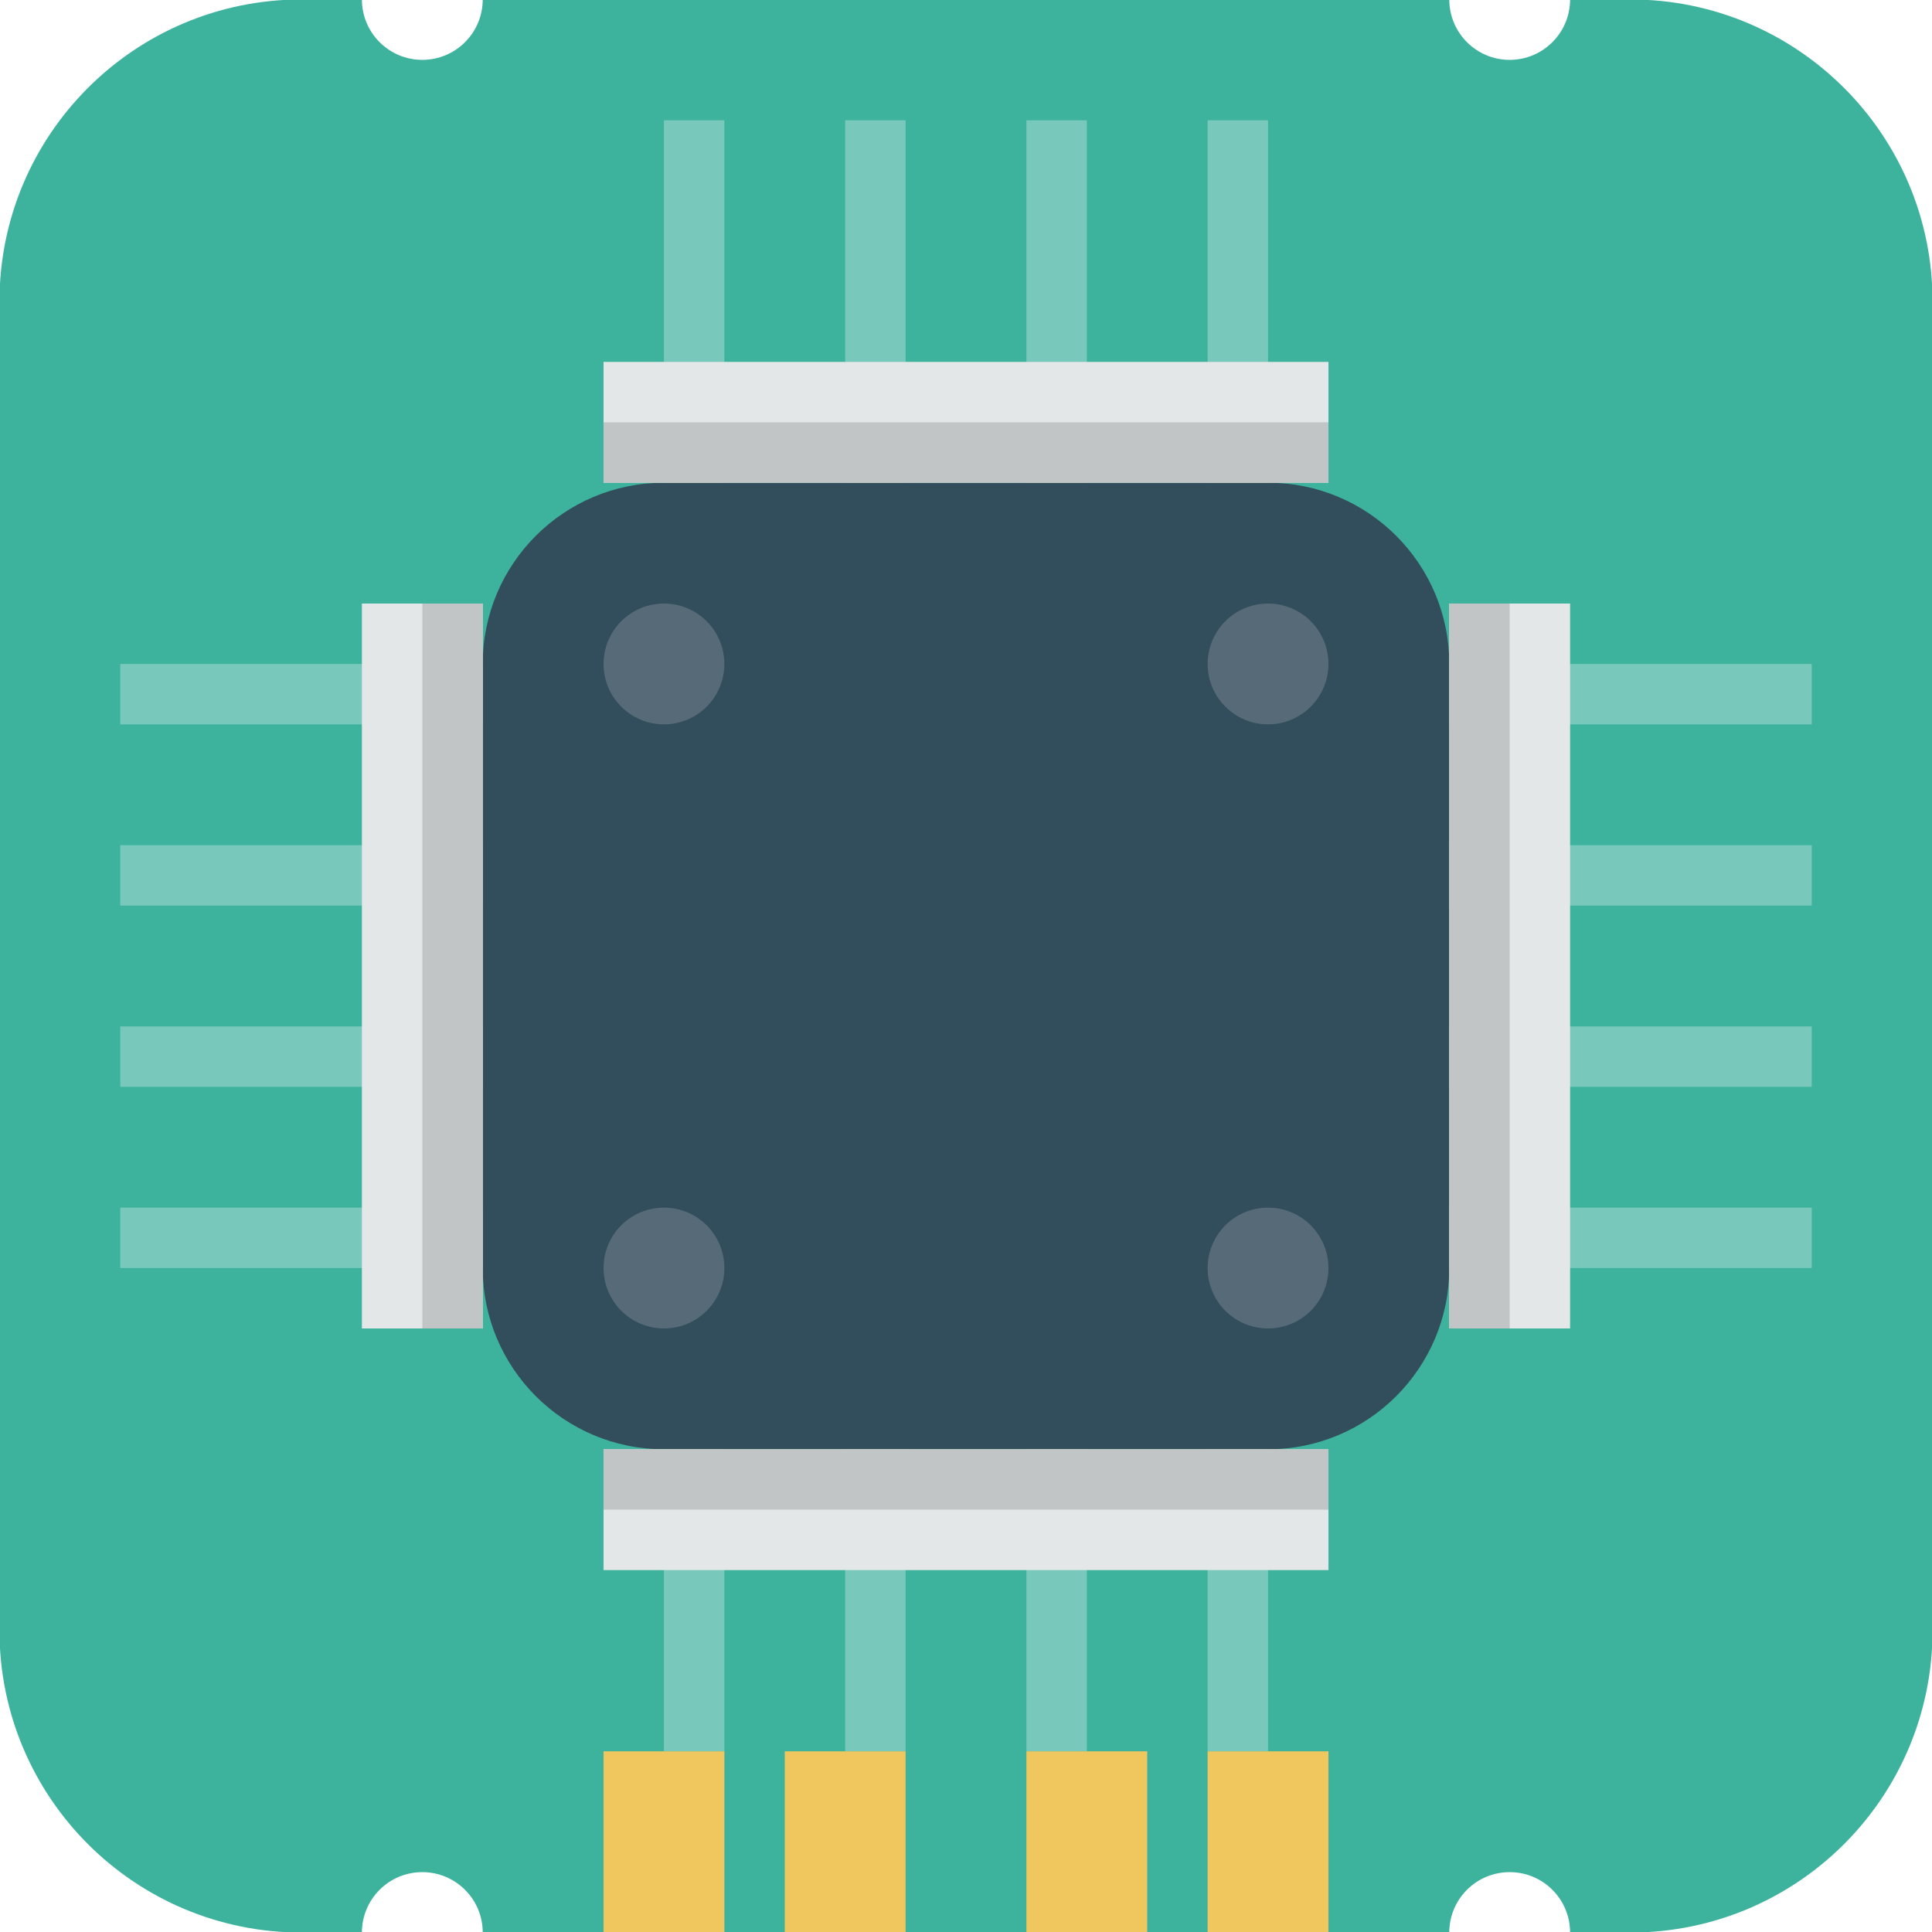 <svg version="1.1" id="Слой_1"
                                    xmlns="http://www.w3.org/2000/svg" xmlns:xlink="http://www.w3.org/1999/xlink"
                                    x="0px" y="0px" width="66.0px" height="66.0px" viewBox="0 0 31.982 31.922"
                                    enable-background="new 0 0 31.982 31.922" xml:space="preserve">
                                    <path fill="#3DB39E" d="M26.991-0.039h-1c0,0.552-0.448,1-1,1c-0.553,0-1-0.448-1-1h-16c0,0.552-0.448,1-1,1c-0.553,0-1-0.448-1-1
                                          h-1c-2.762,0-5,2.238-5,5v22c0,2.762,2.238,5,5,5h1c0-0.553,0.447-1,1-1c0.552,0,1,0.447,1,1h16c0-0.553,0.447-1,1-1
                                          c0.552,0,1,0.447,1,1h1c2.762,0,5-2.238,5-5v-22C31.991,2.2,29.753-0.039,26.991-0.039z" />
                                    <g>
                                        <g>
                                            <path fill="#78C9BB" d="M29.991,11.961v-1h-9v-9h-1v9h-2v-9h-1v9h-2v-9h-1v9h-2v-9h-1v9h-9v1h9v2h-9v1h9v2h-9v1h9v2h-9v1h9v8h1v-8
                                                  h2v8h1v-8h2v8h1v-8h2v8h1v-8h9v-1h-9v-2h9v-1h-9v-2h9v-1h-9v-2H29.991z M16.991,11.961v2h-2v-2H16.991z M16.991,14.961v2h-2v-2
                                                  H16.991z M11.991,11.961h2v2h-2V11.961z M11.991,14.961h2v2h-2V14.961z M11.991,19.961v-2h2v2H11.991z M14.991,19.961v-2h2v2
                                                  H14.991z M19.991,19.961h-2v-2h2V19.961z M19.991,16.961h-2v-2h2V16.961z M19.991,13.961h-2v-2h2V13.961z" />
                                        </g>
                                    </g>
                                    <path fill="#324D5B" d="M10.991,7.961h10c1.657,0,3,1.343,3,3v10c0,1.656-1.343,3-3,3h-10c-1.657,0-3-1.344-3-3v-10
                                          C7.991,9.304,9.334,7.961,10.991,7.961z" />
                                    <g>
                                        <g>
                                            <path fill="#E4E7E7" d="M5.991,21.961h2v-12h-2V21.961z M23.991,9.961v12h2v-12H23.991z M9.991,25.961h12v-2h-12V25.961z
                                                   M9.991,7.961h12v-2h-12V7.961z" />
                                        </g>
                                    </g>
                                    <g>
                                        <g>
                                            <path fill="#C2C5C5" d="M6.991,21.961h1v-12h-1V21.961z M9.991,7.961h12v-1h-12V7.961z M23.991,9.961v12h1v-12H23.991z
                                                   M9.991,24.961h12v-1h-12V24.961z" />
                                        </g>
                                    </g>
                                    <g>
                                        <g>
                                            <path fill="#566B77" d="M10.991,19.961c-0.553,0-1,0.447-1,1s0.447,1,1,1s1-0.447,1-1S11.544,19.961,10.991,19.961z M10.991,9.961
                                                 c-0.553,0-1,0.447-1,1c0,0.552,0.447,1,1,1s1-0.448,1-1C11.991,10.409,11.544,9.961,10.991,9.961z M20.991,11.961
                                                  c0.553,0,1-0.448,1-1c0-0.553-0.447-1-1-1s-1,0.447-1,1C19.991,11.513,20.439,11.961,20.991,11.961z M20.991,19.961
                                                  c-0.553,0-1,0.447-1,1s0.447,1,1,1s1-0.447,1-1S21.544,19.961,20.991,19.961z" />
                                        </g>
                                    </g>
                                    <g>
                                        <g>
                                            <path fill="#EFC75E" d="M9.991,31.961h2v-3h-2V31.961z M16.991,31.961h2v-3h-2V31.961z M12.991,31.961h2v-3h-2V31.961z
                                                   M19.991,28.961v3h2v-3H19.991z" />
                                        </g>
                                    </g>
                                </svg>